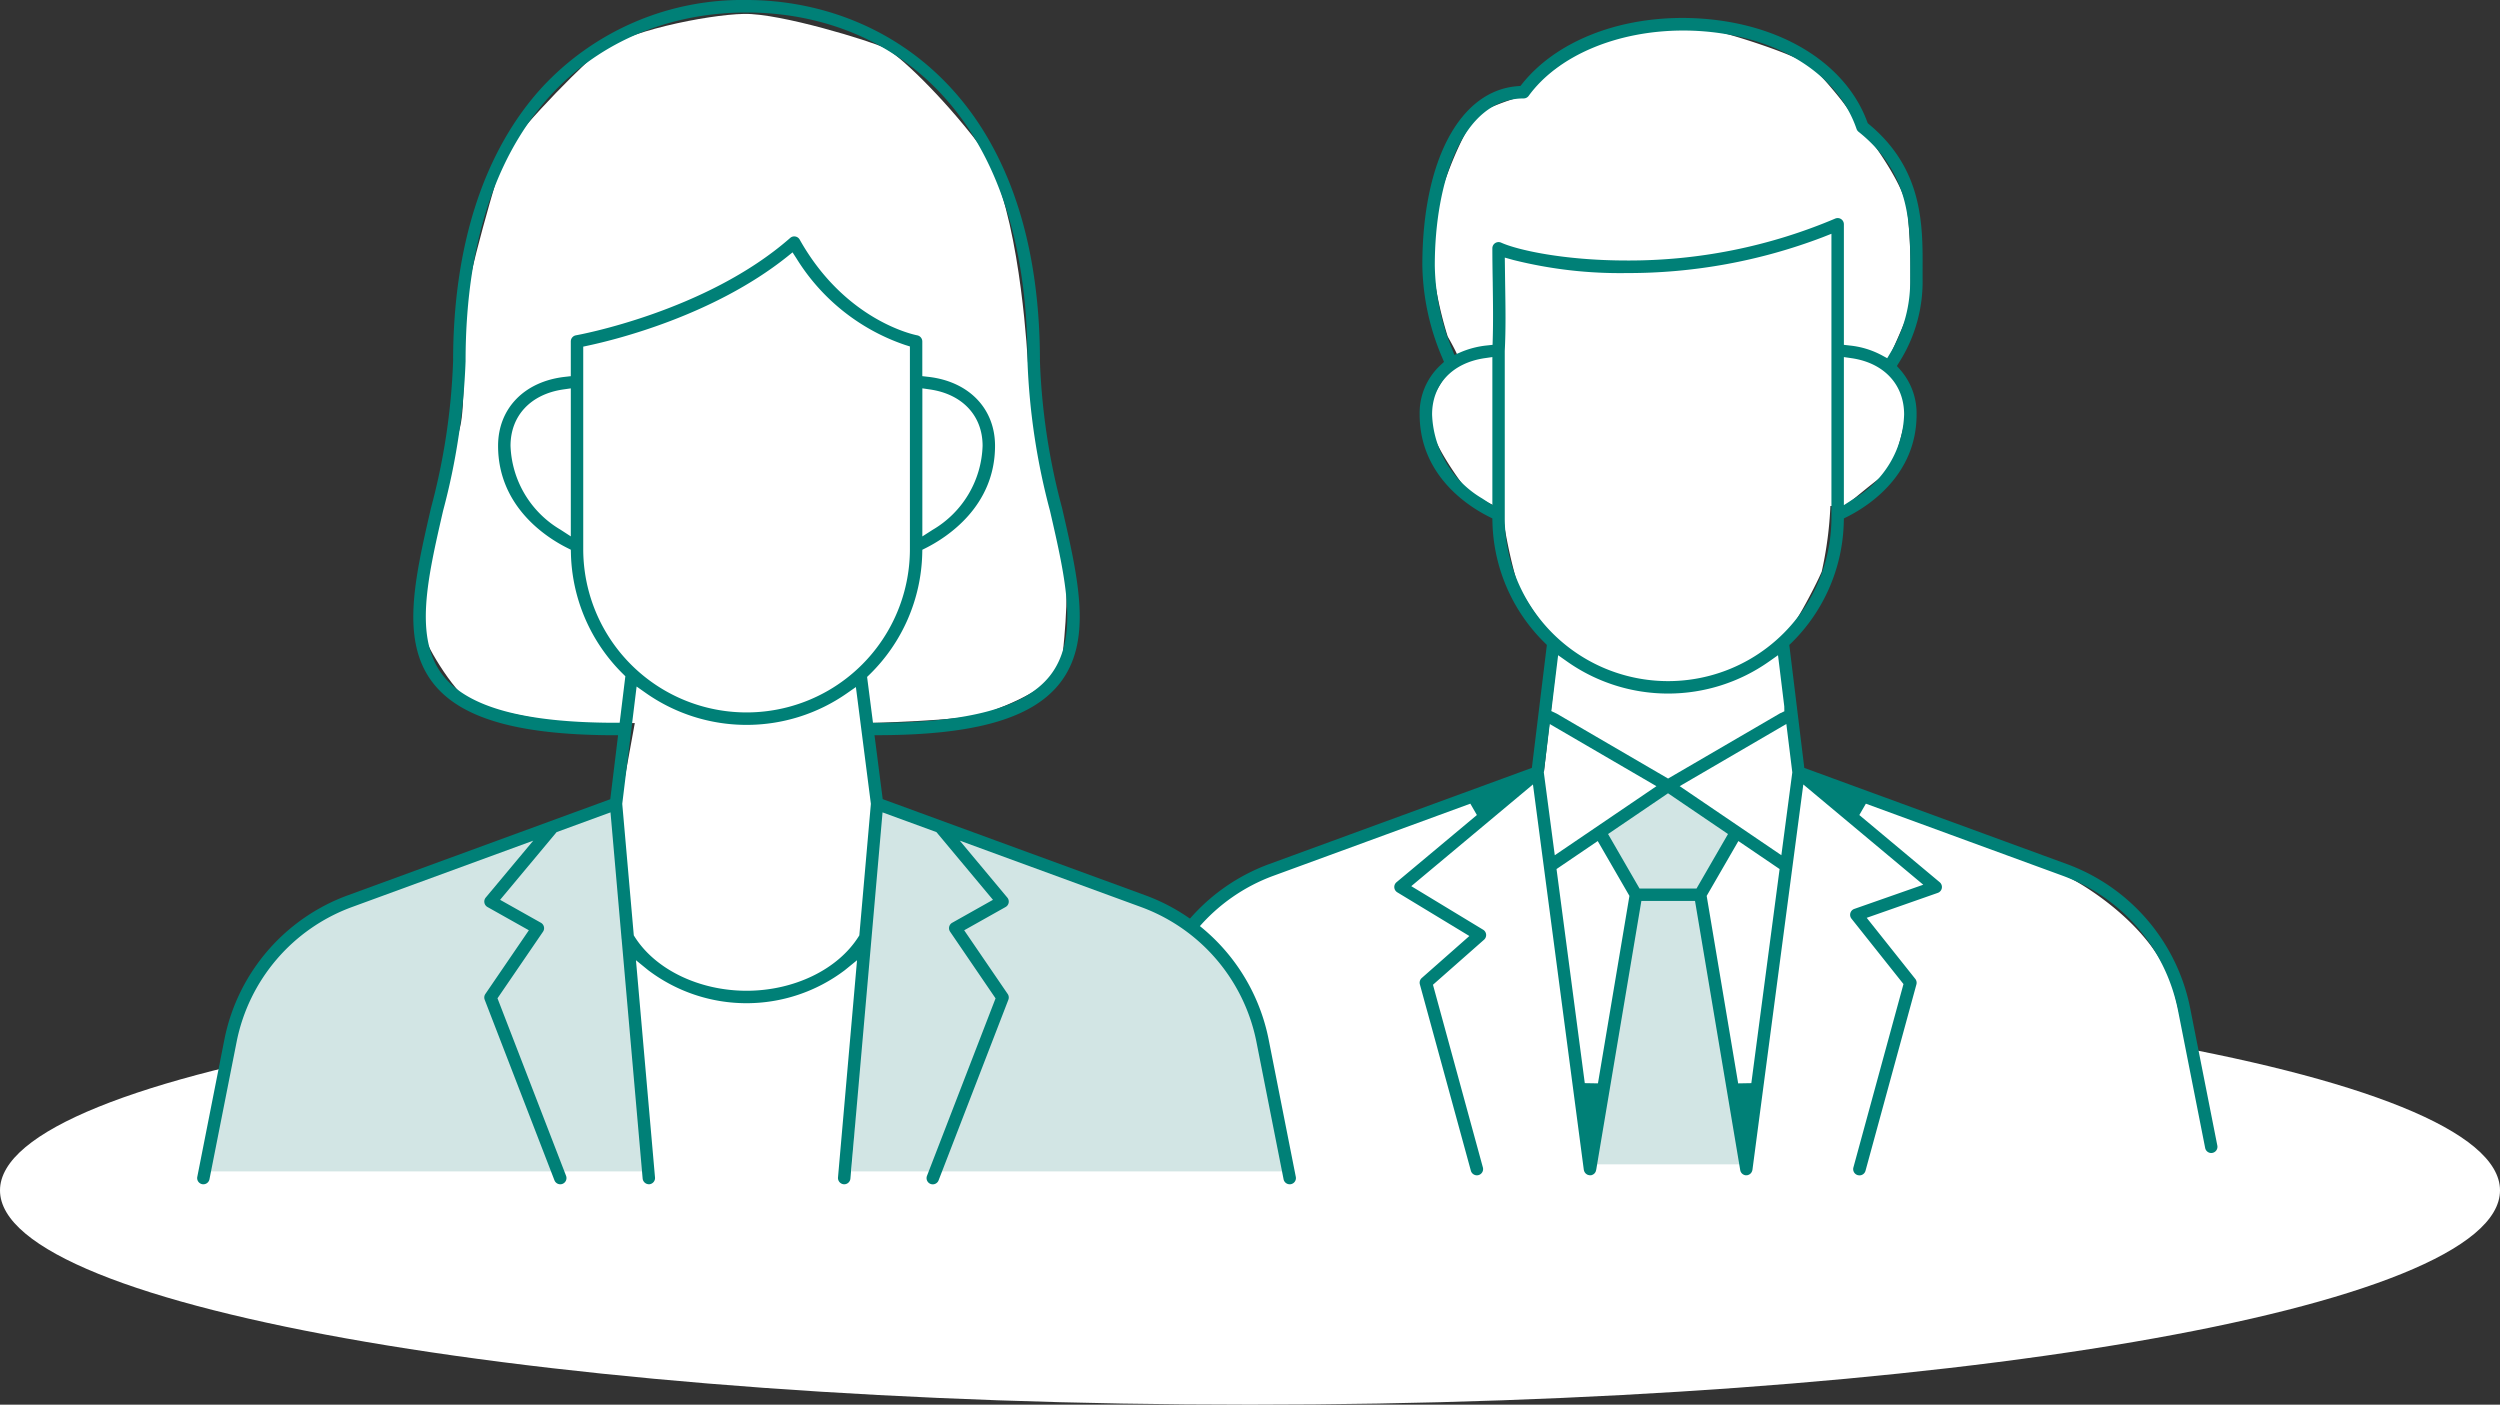 <svg xmlns="http://www.w3.org/2000/svg" width="210" height="117.992" viewBox="0 0 210 117.992">
  <rect x="0" y="0" width="210" height="117.992" fill="#333333" stroke="none"/>
  <path id="パス_5956" data-name="パス 5956" d="M105,0c57.99,0,105,8.059,105,18S162.99,36,105,36,0,27.941,0,18,47.01,0,105,0Z" transform="translate(0 81.992)" fill="#fff"/>
  <g id="グループ_4981" data-name="グループ 4981" transform="translate(16 -0.559)">
    <path id="パス_5907" data-name="パス 5907" d="M112.094,8.391s3.776-3.446,6.239-4.244,7.083-1.538,9.03-1.159,7.925,2.3,8.9,3.237,3.405,3.8,3.543,4.5,1.494,1.81,1.648,2.041,2.47,3.423,2.732,5.3.547,7.706,0,9.072-1.709,3.917-1.709,3.917,1.78,3.374,1.709,3.974-1.053,4.895-1.709,5.279S139,43.061,139,43.061h-1.247a31.065,31.065,0,0,1-.728,5.511c-.478,1.149-2.674,5.368-3.317,5.552s1.069,11.75,1.069,11.75l8.061,2.864s13.353,4.675,15.136,5.623,7.369,4.52,8.651,9.539,2.852,13.4,2.852,13.4H80.06L84,78.623s3.667-3.284,4.9-3.823,9.648-3.628,13.368-4.9S113.7,65.336,113.7,65.336l1.229-10.759a23.915,23.915,0,0,1-3.427-4.861,42.977,42.977,0,0,1-1.346-6.4s-2.562-1.083-3.116-1.823-3.664-4.91-3-6.74,2.177-3.831,2.472-3.847-.9-2.069-.9-2.069-2.22-6.7-.982-10.824,2.9-7.585,3.841-8.1a21.608,21.608,0,0,1,2.968-1.139Z" fill="#fff"/>
    <path id="パス_5901" data-name="パス 5901" d="M179.371,133.426l3.96-22.768-2.994-4.969,5.433-3.832,5.4,3.832-2.928,4.969,3.957,22.768Z" transform="translate(-61.633 -35.063)" fill="#d2e5e4"/>
    <g id="グループ_4980" data-name="グループ 4980">
      <path id="パス_5906" data-name="パス 5906" d="M19.755,48.758s-.353,4.47,0,5.51,3.015,5.529,4.71,5.769,5.653,1.17,7.073,1.26,4.514,0,4.514,0h1.271l-1.271,6.967,2.677,30.878H54.636l2.771-31.435L56.6,61.3s8.417-.186,10.2-.831,6.18-2.337,6.413-4.461.711-6.86,0-8.683S70.473,33.146,70.31,30.551s-1.032-13.9-4.13-17.945S59.459,5.122,58.3,4.571s-8.741-2.909-11.81-2.844S36.249,3.216,34.073,5.093s-7.559,7.5-7.855,8.736-3.061,10.06-3.159,12.9.011,8.054-.41,9.692S19.755,48.758,19.755,48.758Z" fill="#fff"/>
      <g id="グループ_4982" data-name="グループ 4982">
        <path id="パス_5902" data-name="パス 5902" d="M180.841,100.367a.538.538,0,0,1-.139-.018.524.524,0,0,1-.365-.642L184.544,84.3l-4.368-5.494a.523.523,0,0,1,.236-.819l5.794-2.032L176.13,67.533l-4.274,32.381-.021.079-.038.091-.055.085-.072.072-.082.057-.093.04-.082.021-.059,0-.1,0a.772.772,0,0,1-.088-.026.584.584,0,0,1-.148-.085.493.493,0,0,1-.116-.132.512.512,0,0,1-.068-.174l-.014-.066,0-.012-3.787-22.548h-4.506l-3.786,22.543-.02.085a.508.508,0,0,1-.053.151.611.611,0,0,1-.115.144.574.574,0,0,1-.149.088l-.036.015a.5.5,0,0,1-.085.02l-.076,0-.064-.008-.1-.023-.082-.037-.085-.06-.07-.071-.055-.085-.038-.093-.023-.1-4.27-32.354-10.221,8.544,6.038,3.66a.524.524,0,0,1,.075.839l-4.291,3.783,4.193,15.347a.523.523,0,0,1-.366.642.524.524,0,0,1-.643-.367L143.92,84.321a.527.527,0,0,1,.159-.53l4-3.528-6.055-3.67a.523.523,0,0,1-.064-.849l6.751-5.644-.55-.954-16.576,6.07a15.214,15.214,0,0,0-9.639,11.272l-2.289,11.578a.522.522,0,0,1-.511.422.542.542,0,0,1-.1-.01.522.522,0,0,1-.411-.614l2.288-11.579a16.267,16.267,0,0,1,10.306-12.052l22.1-8.093,1.26-10.328-.195-.193a14.682,14.682,0,0,1-4.376-10.1l-.009-.335-.3-.151c-1.746-.877-5.807-3.471-5.807-8.581a5.484,5.484,0,0,1,1.758-4.148l.287-.265-.15-.362a20.448,20.448,0,0,1-1.668-7.757c0-8.769,3.14-14.674,8-15.045l.242-.018.151-.189c2.773-3.458,7.8-5.523,13.462-5.523a23.033,23.033,0,0,1,3.443.26c5.918.9,10.427,4.05,12.063,8.439l.052.139.115.1c4.537,3.77,4.512,8.452,4.493,12.214l0,.774a12.642,12.642,0,0,1-1.94,6.956l-.22.354.277.312a5.557,5.557,0,0,1,1.378,3.762c0,5.109-4.061,7.7-5.807,8.581l-.3.151-.009.335a14.683,14.683,0,0,1-4.376,10.1l-.2.193,1.261,10.328,22.1,8.093a16.267,16.267,0,0,1,10.306,12.052l2.288,11.579a.521.521,0,0,1-.411.613.5.5,0,0,1-.1.011.522.522,0,0,1-.511-.421L207.6,86.489a15.213,15.213,0,0,0-9.639-11.272l-16.576-6.07-.55.954,6.752,5.644a.527.527,0,0,1,.179.495.522.522,0,0,1-.341.4l-5.97,2.094,4.077,5.126a.528.528,0,0,1,.1.464l-4.278,15.661a.525.525,0,0,1-.5.385M168.013,76.893l2.645,15.749,1.106-.02,2.374-17.984-3.462-2.352ZM155.4,74.638l2.374,17.984,1.106.019,2.644-15.748-2.662-4.607Zm4.329-2.941,2.643,4.575h4.789l2.643-4.575-5.038-3.423Zm6.017-4.021,8.54,5.8.919-6.958-.5-4.066ZM154.333,66.52l.92,6.958,8.539-5.8-8.962-5.222Zm.63-5.152.371.177.061.027,9.376,5.465,9.4-5.478.367-.172-.008-.418-.525-4.293-.763.537a14.716,14.716,0,0,1-16.945,0l-.763-.537Zm-3.879-35.893c.032,1.983.062,3.835-.032,5.639V45.132a13.72,13.72,0,1,0,27.44,0V21.276l-.762.3a45.919,45.919,0,0,1-16.422,3,36.851,36.851,0,0,1-9.537-1.1l-.716-.2ZM179.537,44.07l.861-.553a8.477,8.477,0,0,0,4.2-7.06c0-2.523-1.694-4.337-4.42-4.732l-.64-.093ZM149.368,31.724c-2.726.4-4.42,2.209-4.42,4.732a8.523,8.523,0,0,0,4.2,7.048l.863.561V31.632Zm29.647-11.768a.521.521,0,0,1,.523.523V30.605l.5.057a7.272,7.272,0,0,1,2.668.809l.472.256.275-.461a11.6,11.6,0,0,0,1.652-6.192l0-.783c.02-3.793.043-8.093-4.333-11.582a.526.526,0,0,1-.17-.241C179.181,8.3,174.946,5.3,169.269,4.444a21.554,21.554,0,0,0-3.217-.241c-5.552,0-10.531,2.1-12.992,5.489a.526.526,0,0,1-.423.215c-5.155,0-7.462,7.041-7.462,14.019a19.21,19.21,0,0,0,1.434,6.99l.213.536.529-.23a7.563,7.563,0,0,1,2.193-.565l.484-.053.014-.486c.043-1.452.024-2.954,0-4.625v-.08c-.016-.964-.032-1.938-.032-2.918a.519.519,0,0,1,.239-.439.526.526,0,0,1,.284-.083.514.514,0,0,1,.215.047c1.321.6,5.226,1.5,10.574,1.5A44.369,44.369,0,0,0,178.806,20a.519.519,0,0,1,.208-.043" transform="translate(-40.652 -1.079)" fill="#008077"/>
        <path id="パス_5903" data-name="パス 5903" d="M2.587,134.825c.31-2.817,1.388-14.69,5.746-18.576a30.379,30.379,0,0,1,5.127-3.656c7.431-4.065,20.064-7.211,23.014-8.061l2.958,30.292Z" transform="translate(-0.887 -35.868)" fill="#d2e5e4"/>
        <path id="パス_5904" data-name="パス 5904" d="M84.47,134.825l2.211-30.548c2.939.846,16.376,4.461,24.34,8.794,1.515.823,3.7,3.148,4.815,4.146,4.359,3.885,4.519,14.791,4.828,17.608Z" transform="translate(-28.948 -35.868)" fill="#d2e5e4"/>
        <path id="パス_5905" data-name="パス 5905" d="M92.624,100.33a.523.523,0,0,1-.512-.421L89.824,88.33a15.215,15.215,0,0,0-9.639-11.272L64.914,71.465l3.992,4.783a.523.523,0,0,1-.145.791l-3.478,1.955,3.655,5.351a.525.525,0,0,1,.056.482L63.133,100a.526.526,0,0,1-.488.335.51.51,0,0,1-.188-.035.524.524,0,0,1-.3-.676l5.761-14.912L64.1,79.112a.523.523,0,0,1,.175-.75L67.7,76.435l-4.749-5.688L58.425,69.09l-2.7,30.764a.526.526,0,0,1-.52.477.533.533,0,0,1-.523-.569l1.6-18.252-1.025.834a13.68,13.68,0,0,1-16.52,0l-1.025-.835,1.6,18.251a.524.524,0,0,1-.476.567h0a.536.536,0,0,1-.563-.475L36.507,79.728a.878.878,0,0,1-.016-.152L35.573,69.09l-4.526,1.657L26.3,76.435l3.428,1.927a.524.524,0,0,1,.176.751L26.08,84.707l5.761,14.912a.524.524,0,0,1-.3.676.51.51,0,0,1-.188.035.526.526,0,0,1-.488-.334l-5.86-15.169a.522.522,0,0,1,.057-.484l3.654-5.35-3.479-1.955a.525.525,0,0,1-.146-.79l3.994-4.783L13.813,77.058A15.215,15.215,0,0,0,4.174,88.33L1.886,99.909a.523.523,0,0,1-.512.421.551.551,0,0,1-.1-.009.526.526,0,0,1-.333-.222.52.52,0,0,1-.078-.392L3.148,88.128A16.268,16.268,0,0,1,13.454,76.076l22.1-8.092.656-5.375-.627,0c-7.837-.052-12.561-1.425-14.866-4.32-2.81-3.531-1.612-8.734-.226-14.758a55.005,55.005,0,0,0,1.861-12.334c0-9.72,2.59-17.683,7.489-23.029A22.922,22.922,0,0,1,47,.85C58.368.85,71.646,8.8,71.646,31.193a54.965,54.965,0,0,0,1.86,12.331c1.388,6.025,2.585,11.229-.225,14.76-2.308,2.9-7.042,4.272-14.9,4.32l-.632,0,.69,5.373,22.1,8.093A16.268,16.268,0,0,1,90.85,88.128l2.289,11.579a.522.522,0,0,1-.411.614.551.551,0,0,1-.1.009M36.56,68.373l.97,11.05.072.114c1.737,2.756,5.426,4.537,9.4,4.537s7.658-1.781,9.4-4.537l.073-.114.97-11.05-1.259-9.811-.757.528a14.715,14.715,0,0,1-16.9-.035l-.763-.537ZM51.006,20.707a.506.506,0,0,1,.089.008.523.523,0,0,1,.369.26c3.825,6.811,9.631,8,9.876,8.043a.526.526,0,0,1,.425.514v2.915l.5.057c3.407.386,5.609,2.66,5.609,5.794,0,5.109-4.061,7.7-5.807,8.582l-.3.15-.008.335a14.684,14.684,0,0,1-4.432,10.153l-.2.195.495,3.854h.493c7.566-.017,12.259-1.3,14.351-3.929,2.5-3.137,1.351-8.113.026-13.874A56.624,56.624,0,0,1,70.6,31.193C70.6,9.591,58.408,1.9,47,1.9s-23.6,7.7-23.6,29.3A56.563,56.563,0,0,1,21.51,43.759c-1.326,5.763-2.471,10.738.026,13.874,2.088,2.622,6.767,3.908,14.307,3.929h.5l.477-3.908-.195-.193a14.687,14.687,0,0,1-4.376-10.1l-.009-.335-.3-.15C30.19,46,26.13,43.406,26.13,38.3c0-3.134,2.2-5.408,5.608-5.794l.5-.057V29.531a.522.522,0,0,1,.434-.515c.109-.019,10.925-1.966,17.995-8.179a.52.52,0,0,1,.343-.13m-.622,1.725c-6.166,4.911-14.313,6.937-16.664,7.44l-.441.095V46.974a13.72,13.72,0,0,0,27.44,0V29.952l-.393-.123A17.235,17.235,0,0,1,51.2,22.567l-.335-.519Zm11.38,23.478.861-.553a8.477,8.477,0,0,0,4.2-7.061c0-2.523-1.694-4.336-4.42-4.732l-.64-.093ZM31.595,33.565c-2.726.4-4.42,2.209-4.42,4.732a8.523,8.523,0,0,0,4.2,7.048l.864.561V33.473Z" transform="translate(-0.291 -0.291)" fill="#008077"/>
      </g>
    </g>
  </g>
</svg>
